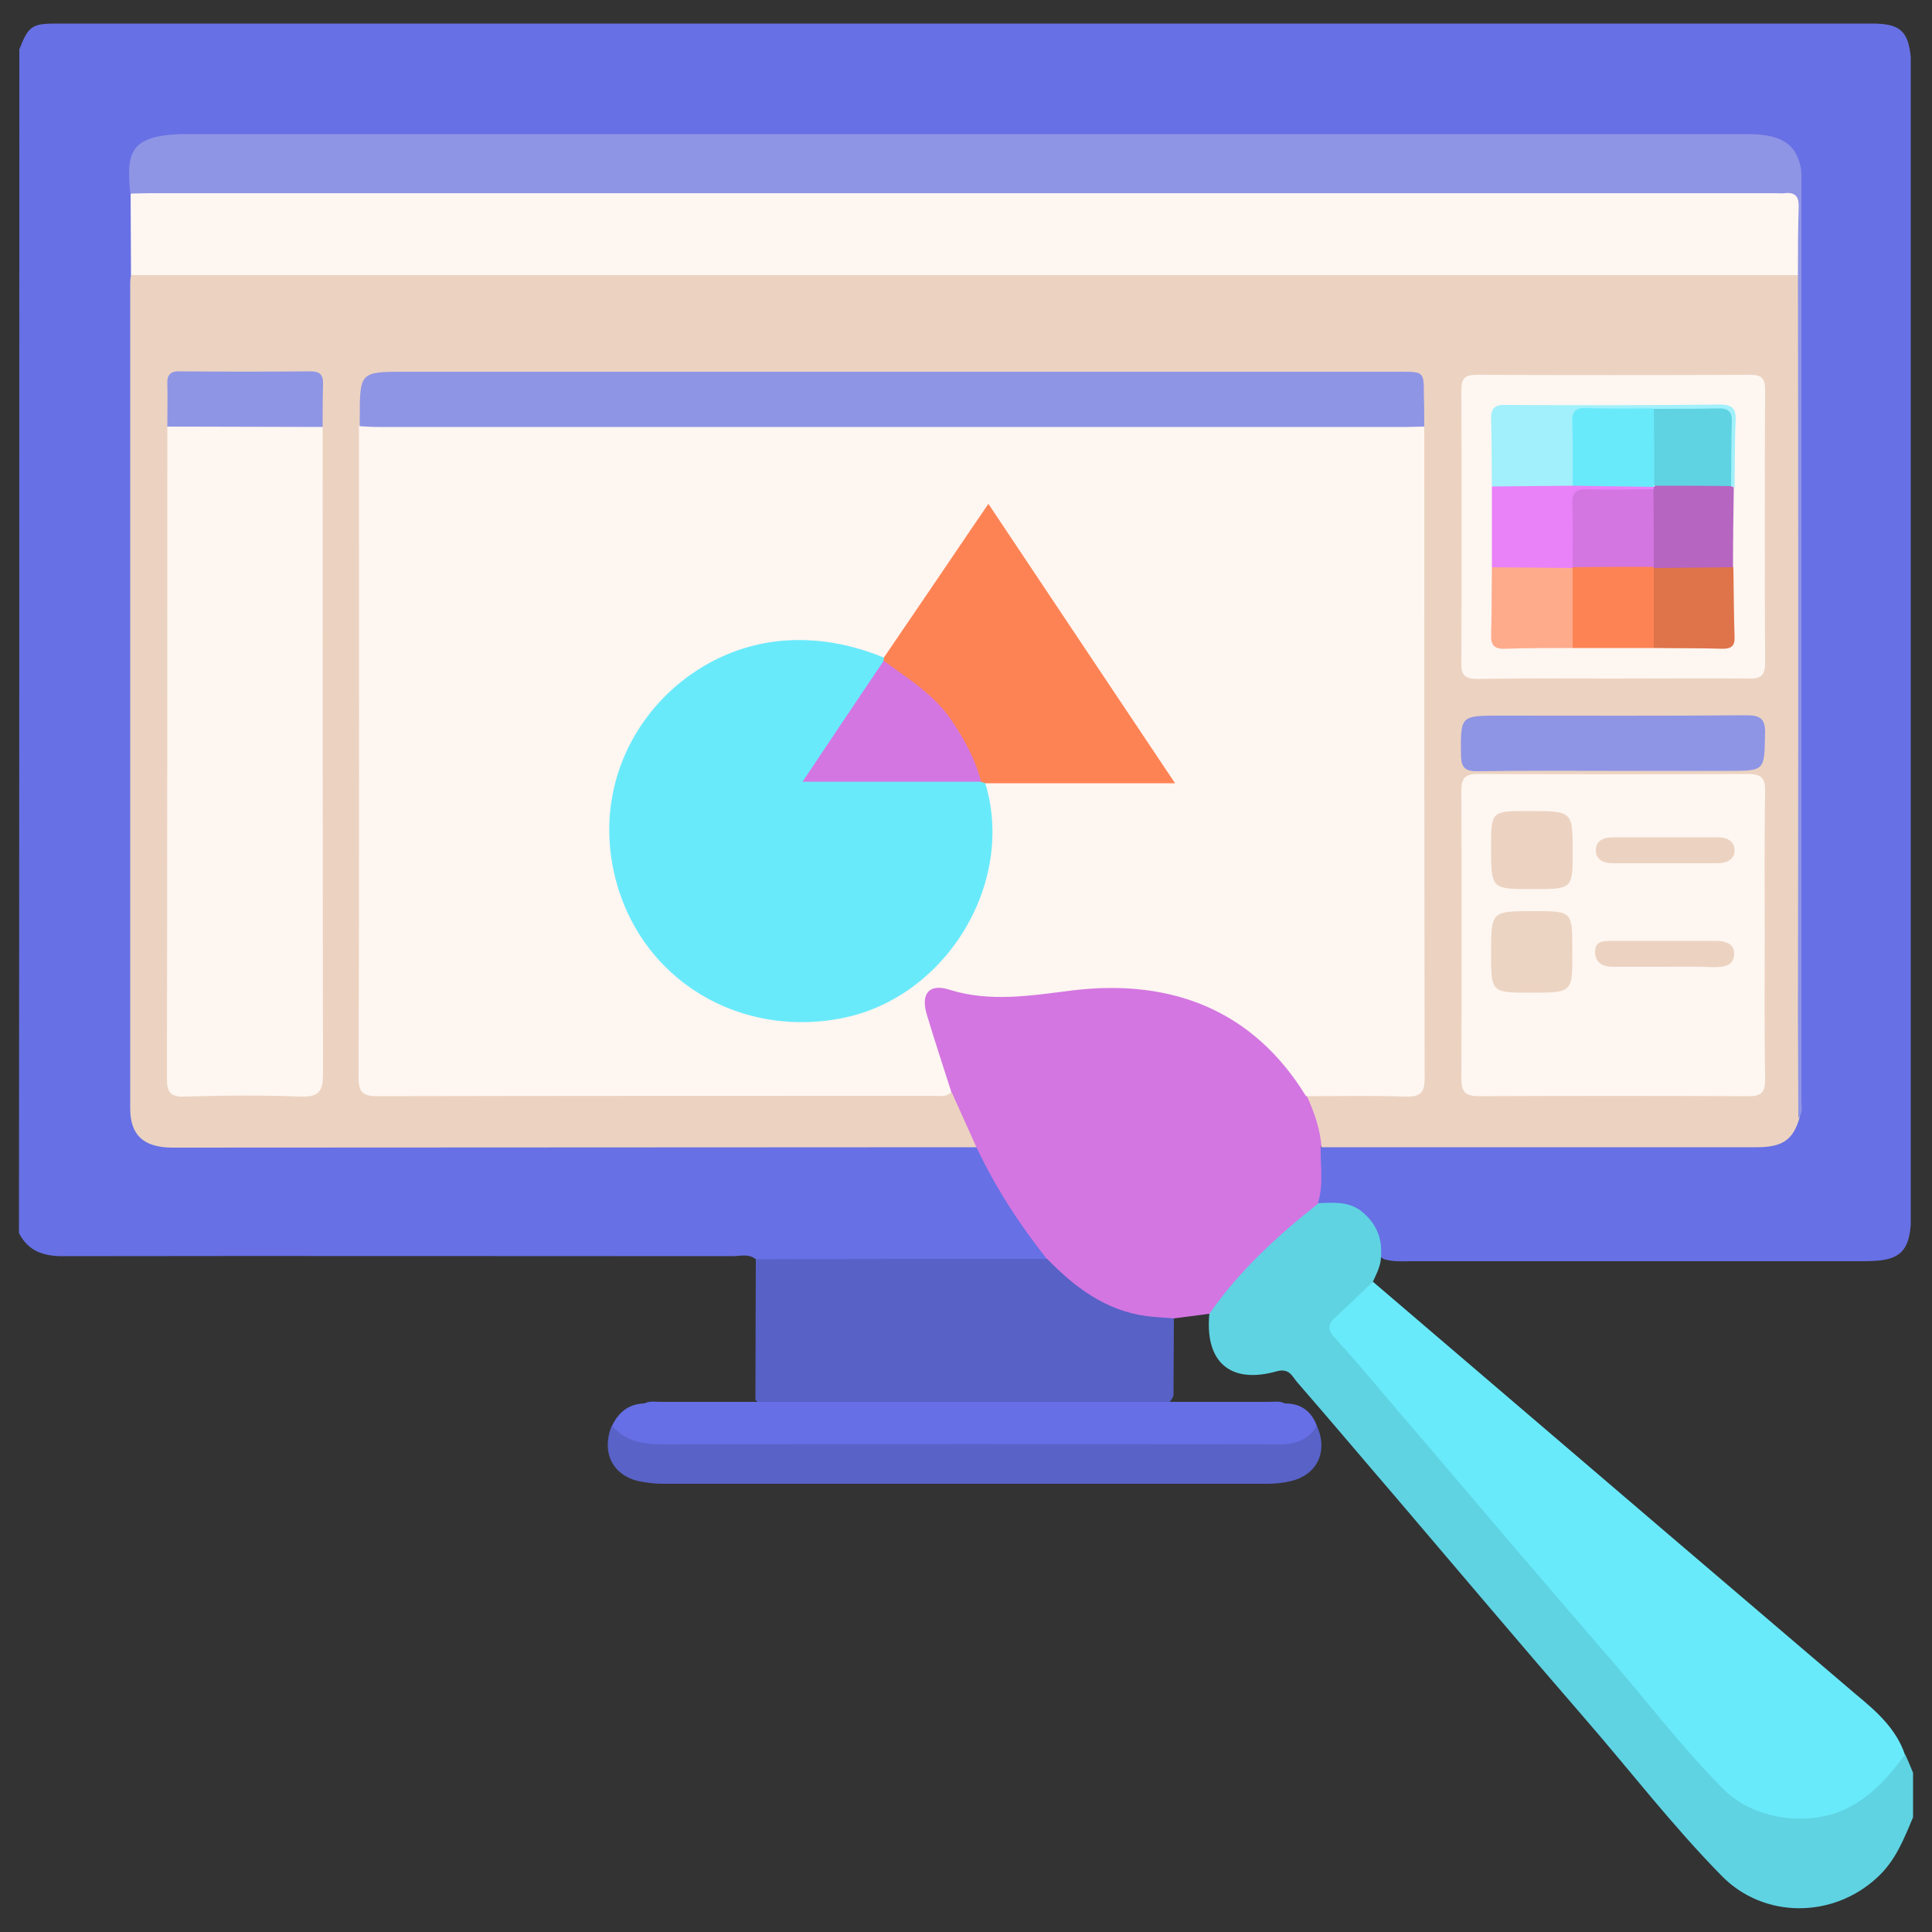 <svg xmlns="http://www.w3.org/2000/svg" xmlns:xlink="http://www.w3.org/1999/xlink" id="Layer_1" x="0px" y="0px" viewBox="0 0 500 500" style="enable-background:new 0 0 500 500;" xml:space="preserve"><rect x="0" y="0" width="500" height="500" fill="#333333" stroke="none"/><style type="text/css">	.st0{fill:#6770E5;}	.st1{fill:#5FD3E2;}	.st2{fill:#D376E1;}	.st3{fill:#5861C6;}	.st4{fill:#5962C7;}	.st5{fill:#666FE5;}	.st6{fill:#ECD3C1;}	.st7{fill:#FEF6F1;}	.st8{fill:#8F95E5;}	.st9{fill:#69EAFB;}	.st10{fill:#FE8354;}	.st11{fill:#ECD4C2;}	.st12{fill:#A1F0FB;}	.st13{fill:#E982F9;}	.st14{fill:#B665C1;}	.st15{fill:#FEAB8C;}	.st16{fill:#DF734A;}</style><g>	<path class="st0" d="M195.5,325.8c-1.9-1.4-4-0.7-6-0.7c-57.7,0-115.4-0.1-173.2,0c-5.1,0-9-1.3-11.4-6C5,217,5,114.9,5,12.8  c2.3-6,3.3-6.7,9.4-6.7c156.7,0,313.4,0,470.1,0c7.2,0,9.3,1.9,10,8.6c0,100.8,0,201.5,0,302.3c-0.5,6.5-2.8,8.9-9.1,9.3  c-1.4,0.1-2.9,0.1-4.3,0.1c-38.6,0-77.2,0-115.7,0c-2.4,0-4.8,0.2-7.1-0.5c-1.6-0.6-2-1.9-2.3-3.3c-1.2-6.1-5-9.3-11.2-9.8  c-1.5-0.1-3.2,0-4.2-1.7c0.2-4.8-1.3-9.8,1.4-14.4c2.5-1.4,5.3-1,7.9-1c33.9,0,67.8,0,101.7,0c5.3,0,10.3-0.5,12.4-6.5  c0.9-2,0.8-4,0.8-6.1c0-76.7,0-153.5,0-230.2c0-14.2-2.3-16.4-16.4-16.4c-132.5,0-265.1,0-397.6,0c-0.5,0-1,0-1.4,0  C37.4,36.4,35.7,38,35.1,49.9c0.2,7.1,0.2,14.2,0,21.4c0.1,1.6,0.1,3.2,0.1,4.8c0,67.3,0,134.6,0,201.9c0,17,0.6,17.6,17.9,17.6  c63.1,0,126.3,0,189.4,0c2.9,0,5.7-0.2,8.6,0.3c2.1,0.4,3.3,1.8,4.2,3.6c4.2,8.1,9.2,15.6,14.5,23c1,1.4,2.9,3.2-0.3,4.4  c-1.9,0.5-3.8,0.5-5.7,0.5c-20.3,0-40.7,0-61,0C200.3,327.3,197.7,327.7,195.5,325.8z"></path>	<path class="st1" d="M357.4,325.1c0,2.4-1.1,4.4-2,6.4c-1.6,3.9-5.1,6-7.8,8.9c-2.1,2.2-2.1,3.8-0.1,6.1  c14.7,17.4,29.6,34.7,44.4,52c15.8,18.5,31.8,36.9,47.5,55.6c2.3,2.7,4.7,5.2,7.2,7.7c12,11.5,31.8,9.8,41.8-3.5  c1.2-1.7,1.8-4.3,4.7-4.2c0.7,1.6,1.4,3.2,2,4.7c0,3.8,0,7.7,0,11.5c-2.4,5.7-4.6,11.4-9.4,15.7c-11.4,10.5-29.2,10.6-40.1-0.5  c-12.6-12.8-23.6-27.1-35.4-40.7c-16.4-18.9-32.5-38-48.7-57c-8.6-10-17.1-20.1-25.8-30.1c-1.3-1.5-2-3.7-5.3-2.8  c-12.1,3.4-18.7-2.5-17.4-15.1c-0.9-2.8,1.2-4.5,2.7-6.1c6.3-6.7,12.9-13.2,19.5-19.6c1.6-1.5,3.4-3,5.9-2.7  c3.8-0.2,7.6-0.5,10.9,1.8C355.9,316.2,357.8,320.1,357.4,325.1z"></path>	<path class="st2" d="M341,311.6c-10.5,8.3-20.3,17.3-28,28.4c-3.1,0.4-6.1,0.8-9.2,1.2c-4.1,2.5-8,0.5-11.9-0.6  c-8.6-2.5-16.3-6.6-21-14.8c-7.1-9-13.3-18.5-18.2-28.9c-3.7-2.1-3.7-6.3-5.5-9.5c-0.9-1.6-1.4-3.5-2.2-5.2  c-2.5-6-4.5-12.2-6.1-18.6c-1.8-7,0.9-10.3,7.7-8.6c10.5,2.7,20.9,0.9,31.3-0.1c16.1-1.6,31.5-0.2,44.9,10  c6.5,4.9,12.5,10.4,16.2,17.9c1.7,4.6,5,8.8,2.8,14.2C341.7,301.9,342.6,306.8,341,311.6z"></path>	<path class="st3" d="M271,325.8c7.2,7.4,15.2,13.4,25.7,14.8c2.3,0.3,4.7,0.4,7.1,0.6c0,6.6-0.1,13.3-0.1,19.9  c-1.1,3.4-4.1,2.4-6.4,2.4c-20.5,0.1-41.1,0.1-61.6,0.1c-11.3,0-22.6,0-33.9,0c-2.2,0-4.5,0.5-6.3-1.3c0-12.1,0.1-24.3,0.1-36.4  C220.7,325.8,245.9,325.8,271,325.8z"></path>	<path class="st4" d="M340.8,369c3,6.6,0.1,12.7-6.7,14.3c-2,0.5-4.1,0.7-6.1,0.7c-52.2,0-104.5,0-156.7,0c-2,0-4.1-0.3-6.1-0.7  c-6.8-1.6-9.6-7.6-6.9-14.3c11,5.3,22.7,3.1,34.2,3.1c42.5,0.2,85.1,0.1,127.6,0.1C327.1,372.1,334.3,373.1,340.8,369z"></path>	<path class="st5" d="M340.8,369c-2.2,3.6-5.4,4.8-9.6,4.8c-53-0.1-106.1-0.1-159.1,0c-5.4,0-10.1-0.6-13.7-4.8  c1.7-3.6,4.4-5.7,8.4-5.8c1.3-0.7,2.8-0.4,4.2-0.4c52.4,0,104.8,0,157.3,0c1.4,0,2.9-0.3,4.2,0.4C336.5,363.2,339.3,365,340.8,369z  "></path>	<path class="st6" d="M246.3,282.7c2.1,4.7,4.3,9.5,6.4,14.2c-69.3,0-138.7,0.1-208,0.1c-7.5,0-11-3.2-11-10.1  c0-71.3,0-142.5,0-213.8c0-0.6,0.1-1.3,0.2-1.9c1.3-1.4,3.1-1.5,4.9-1.6c1.8-0.1,3.5-0.1,5.3-0.1c137.2,0,274.4,0,411.6,0  c3.3,0,6.7-0.8,9.8,1.3c0.7,1.3,0.4,2.8,0.4,4.2c0,70.2,0,140.3,0,210.5c0,1.3,0.1,2.6-0.2,3.8c-1.6,5.6-4.3,7.6-11,7.6  c-25.9,0-51.9,0-77.8,0c-11.6,0-23.2,0-34.9,0c-0.3-4.7-1.9-9.1-3.8-13.3c1.6-1.7,3.8-1.5,5.8-1.5c5.3-0.1,10.5,0,15.8,0  c7.2,0,7.4-0.2,7.4-7.6c0-8.4,0-16.9,0-25.3c0-44.5,0-89,0-133.4c0-1.8,0-3.5,0.1-5.3c-0.2-2.9-0.1-5.7-0.2-8.6  c0-2.7-1.2-4.2-4-4.2c-1.6,0-3.2-0.1-4.8-0.1c-84.9,0-169.9,0-254.8,0c-0.3,0-0.6,0-1,0c-7.9,0-7.9,0-7.9,8c0,1.6,0,3.2-0.1,4.8  c0.3,5.9,0.1,11.8,0.1,17.7c0,47.7,0,95.4,0,143.1c0,1.4,0,2.9,0,4.3c0.1,6.3,0.3,6.6,6.9,6.6c27.6,0,55.2,0,82.7,0  c18.8,0,37.6,0,56.4,0C242.6,282.1,244.5,282.1,246.3,282.7z"></path>	<path class="st7" d="M465.3,71.2c-143.8,0-287.6,0-431.4,0c0-7-0.1-14-0.1-21c1.4-1.3,3.1-1.5,4.9-1.6c1.9-0.1,3.8-0.1,5.7-0.1  c136.7,0,273.4,0,410.2,0c11.3,0,11.3,0,11.2,11.3C465.7,63.7,466.4,67.5,465.3,71.2z"></path>	<path class="st8" d="M465.3,71.2c0-5.9,0-11.8,0.2-17.7c0.1-2.7-1-3.8-3.6-3.5c-0.8,0.1-1.6,0-2.4,0c-140.3,0-280.7,0-421,0  c-1.6,0-3.2,0.1-4.8,0.1c-0.8-10-1-15.4,14.8-15.4c134.5,0,269.1,0,403.6,0c8.7,0,12.6,2.4,13.9,8.5c0.3,1.4,0.2,2.9,0.2,4.3  c0,79.1,0,158.2,0,237.3c0,1.5,0.5,3.2-0.8,4.6c0-8.9-0.1-17.9-0.1-26.8C465.4,198.8,465.4,135,465.3,71.2z"></path>	<path class="st9" d="M493,454.1c-4.3,5.9-9.1,11.3-16.1,14.4c-9.7,4.2-23.2,2.2-30.7-5.3c-10.8-10.8-20-23-30-34.5  c-8.4-9.7-16.8-19.5-25.1-29.2c-10.8-12.7-21.6-25.4-32.4-38c-4.3-5.1-8.6-10.2-13.1-15.1c-1.7-1.8-2.3-3.3-0.3-5.2  c3.4-3.1,6.7-6.3,10-9.5c25.3,21.6,50.6,43.3,75.9,64.9c16.4,14,32.7,27.9,49.1,41.9C485.5,442.8,490.7,447.3,493,454.1z"></path>	<path class="st7" d="M368.6,110.4c0,56.2,0,112.4,0.1,168.6c0,3.8-1.1,4.9-4.9,4.8c-8.6-0.3-17.2-0.1-25.8-0.1  c-13.4-21.9-34.3-30.5-60.3-27.4c-10.6,1.3-21.4,3.2-32.1-0.2c-5.2-1.6-7.4,1.1-5.7,6.6c2,6.7,4.2,13.3,6.3,19.9  c-1.2,1.4-2.9,1-4.5,1c-48,0-95.9,0-143.9,0.1c-3.5,0-5-0.7-5-4.7c0.2-56.3,0.1-112.5,0.1-168.8c1.9-1.6,4.2-1.4,6.4-1.4  c87.6,0,175.2,0,262.8,0C364.5,108.9,366.8,108.7,368.6,110.4z"></path>	<path class="st7" d="M83.5,110.5c0,55.8,0,111.6,0.1,167.3c0,4.5-0.9,6.1-5.7,6c-10-0.4-20.1-0.3-30.1,0c-3.6,0.1-4.6-1-4.6-4.6  c0.1-56.3,0.1-112.5,0.1-168.8c1.5-1.4,3.5-1.5,5.4-1.5c9.8-0.1,19.7-0.1,29.5,0C80.1,108.9,82,109.1,83.5,110.5z"></path>	<path class="st7" d="M456.7,241.9c0,12.4-0.1,24.9,0.1,37.3c0.1,3.6-1.1,4.6-4.6,4.5c-23.1-0.1-46.2-0.1-69.3,0  c-3.5,0-4.7-0.9-4.7-4.5c0.1-24.9,0.1-49.7,0-74.6c0-3.4,1.1-4.3,4.4-4.3c23.3,0.1,46.5,0.1,69.8,0c3.8,0,4.5,1.4,4.4,4.8  C456.6,217.3,456.7,229.6,456.7,241.9z"></path>	<path class="st8" d="M368.6,110.4c-1.4,0-2.9,0.1-4.3,0.1c-88.8,0-177.6,0-266.4,0c-1.6,0-3.2-0.1-4.8-0.2c0-0.6,0-1.3,0-1.9  c0-12.2,0-12.2,12-12.2c85.7,0,171.5,0,257.2,0c6.2,0,6.2,0,6.2,6.1C368.6,105,368.6,107.7,368.6,110.4z"></path>	<path class="st7" d="M417.2,175.6c-11.6,0-23.3-0.1-34.9,0.1c-3.1,0-4.2-0.9-4.1-4.1c0.1-23.6,0.1-47.2,0-70.8c0-3,1.1-3.8,3.9-3.8  c23.6,0.1,47.2,0.1,70.8,0c2.9,0,3.9,0.8,3.9,3.8c-0.1,23.6-0.1,47.2,0,70.8c0,3.2-1.1,4.1-4.2,4  C440.8,175.5,429,175.6,417.2,175.6z"></path>	<path class="st8" d="M417.2,199.5c-11.6,0-23.3-0.1-34.9,0.1c-3,0-4.1-0.8-4.2-4c-0.1-10.4-0.3-10.4,10.2-10.4  c21.2,0,42.4,0.1,63.6-0.1c3.7,0,5,0.9,4.9,4.8c-0.2,9.6,0,9.6-9.5,9.6C437.3,199.5,427.2,199.5,417.2,199.5z"></path>	<path class="st8" d="M83.5,110.5c-13.4,0-26.8-0.1-40.2-0.1c0-3.7,0.1-7.3,0-11c-0.1-2.4,0.8-3.4,3.3-3.3c11.3,0.1,22.5,0.1,33.8,0  c2.6,0,3.3,1.1,3.2,3.5C83.5,103.2,83.5,106.9,83.5,110.5z"></path>	<path class="st9" d="M255,202.7c7.9,26.2-10.5,55.9-37.6,60.9c-28,5.2-53.8-11.9-58.9-39.8c-5.5-30.2,17.3-55.9,44.3-58  c9.1-0.7,17.7,1,26,4.4c0.3,0.5,0.3,1,0.2,1.5c-4.4,8.3-10.3,15.7-15.2,23.7c-1,1.6-2.4,3-2.9,5c1.3,1.4,3,0.8,4.5,0.8  c11,0.1,22,0,33,0c1.9,0,3.8-0.2,5.7,0.5C254.6,201.8,254.9,202.2,255,202.7z"></path>	<path class="st10" d="M255,202.7c-0.4-0.1-0.8-0.3-1.2-0.4c-1.6-1.2-2.1-3.1-2.9-4.9c-4.1-9.4-10-17.3-19.1-22.5  c-1.5-0.9-3-1.8-3.2-3.9c0.1-0.3,0.2-0.6,0.2-0.9c7.7-11.3,15.4-22.6,23.1-34c1.2-1.7,2.3-3.4,3.9-5.7c16,24,31.8,47.6,48.3,72.3  C287.1,202.7,271,202.7,255,202.7z"></path>	<path class="st11" d="M396.2,256.9c-10.3,0-10.3,0-10.3-10.2c0-10.9,0-10.9,11-10.9c10,0,10,0,10,9.9c0,0.2,0,0.3,0,0.5  C407,256.9,407,256.9,396.2,256.9z"></path>	<path class="st6" d="M396.6,230.1c-10.7,0-10.7,0-10.7-10.8c0-9.4,0-9.4,9.7-9.4c11.4,0,11.4,0,11.4,10.5  C407,230.1,407,230.1,396.6,230.1z"></path>	<path class="st6" d="M430.7,250.2c-4.4,0-8.9,0-13.3,0c-2.6,0-4.5-1-4.6-3.7c-0.1-3,2.2-3,4.4-3c8.9,0,17.8,0,26.7,0  c2.5,0,4.9,0.6,4.9,3.3c0,3.1-2.6,3.5-5.2,3.5C439.3,250.1,435,250.2,430.7,250.2z"></path>	<path class="st6" d="M430.6,223.4c-4.4,0-8.9,0-13.3,0c-2.3,0-4.3-0.9-4.3-3.4c0-2.5,2.1-3.3,4.4-3.3c9.1,0,18.1,0,27.2,0  c2.4,0,4.3,1,4.3,3.4c0,2.4-2.1,3.3-4.4,3.3C439.8,223.4,435.2,223.4,430.6,223.4z"></path>	<path class="st12" d="M386.1,125.9c-0.1-5.7,0-11.5-0.2-17.2c-0.1-2.8,0.7-4,3.7-3.9c18.5,0.1,37,0.1,55.5-0.1c3.2,0,4.2,1,4.1,4.1  c-0.3,5.7-0.2,11.5-0.3,17.2c-0.6,0-1.1-0.2-1.4-0.8c-1.5-4.3-0.7-8.8-0.7-13.2c0-3.7-1.4-5.1-5.1-5c-4.6,0.1-9.2,0.1-13.7,0  c-3.5,0.2-7,0.1-10.5,0.1c-9.6,0-8.8-0.6-9,9.2c0,3.3,0.8,6.7-1.3,9.8C400,127.8,393,128.3,386.1,125.9z"></path>	<path class="st13" d="M386.1,125.9c7-0.1,14-0.1,20.9-0.2c6.8-2.5,13.6-1.8,20.5-0.4c0.5,0.4,0.7,0.9,0.5,1.5  c-4.1,2.5-8.7,1.1-13,1.3c-6.4,0.3-6.5,0.2-6.6,6.8c-0.1,3.8,0.5,7.6-0.7,11.4c-0.3,0.5-0.7,1-1.2,1.3c-6.8,0.9-13.7,1.9-20.4-0.7  C386.1,139.8,386.1,132.9,386.1,125.9z"></path>	<path class="st14" d="M427.9,126.7c0-0.2,0.1-0.4,0.1-0.6c0.2-0.2,0.4-0.5,0.5-0.7c6.5-1.5,13-2,19.4,0.4c0.3,0.1,0.5,0.2,0.8,0.3  c-0.1,7-0.2,13.9-0.2,20.9c-6.6,2.5-13.3,1.4-20.1,0.7c-0.6-0.3-1-0.7-1.3-1.3C426.4,139.7,425.4,133.1,427.9,126.7z"></path>	<path class="st15" d="M386.1,146.8c7,0.1,14,0.1,21,0.2c2.2,6.9,2.2,13.8,0,20.7c-5.9,0-11.7,0-17.6,0.2c-2.6,0.1-3.7-0.8-3.6-3.5  C386.1,158.5,386,152.7,386.1,146.8z"></path>	<path class="st16" d="M428,147c6.9-0.1,13.7-0.1,20.6-0.2c0.1,6,0.1,12,0.3,18c0.1,2.2-0.7,3.1-3,3.1c-6-0.2-12-0.1-18-0.2  C425.6,160.8,425.6,153.9,428,147z"></path>	<path class="st10" d="M428,147c0,6.9,0,13.8,0,20.7c-7,0-14,0-21,0c0-6.9,0-13.8,0-20.7c0,0-0.1-0.2-0.1-0.2c7-2.4,14-2.3,21-0.1  L428,147z"></path>	<path class="st2" d="M228.7,171c6.2,4.6,12.9,8.6,17.4,15.2c3.4,5,6.3,10.2,7.8,16.1c-15.1,0-30.1,0-46.2,0  C215,191.4,221.8,181.2,228.7,171z"></path>	<path class="st9" d="M428,126c-7-0.1-14-0.2-21-0.3c0-5.5,0.1-11-0.1-16.6c-0.1-2.7,1-3.6,3.6-3.5c5.8,0.2,11.7,0.1,17.5,0.1  c2.4,6.6,2.3,13.3,0.1,19.9L428,126z"></path>	<path class="st1" d="M428.1,125.7c0-6.6,0-13.3-0.1-19.9c5.5,0,11.1,0,16.6-0.1c2.6-0.1,3.7,0.8,3.6,3.5  c-0.2,5.5-0.1,11.1-0.2,16.6C441.4,125.7,434.7,125.7,428.1,125.7z"></path>	<path class="st2" d="M428,146.7c-7,0-14,0-21,0.1c0-5.4,0.1-10.8-0.1-16.3c-0.1-2.9,0.9-4,3.8-3.9c5.7,0.2,11.5,0,17.2,0  C428,133.3,428,140,428,146.7z"></path></g></svg>